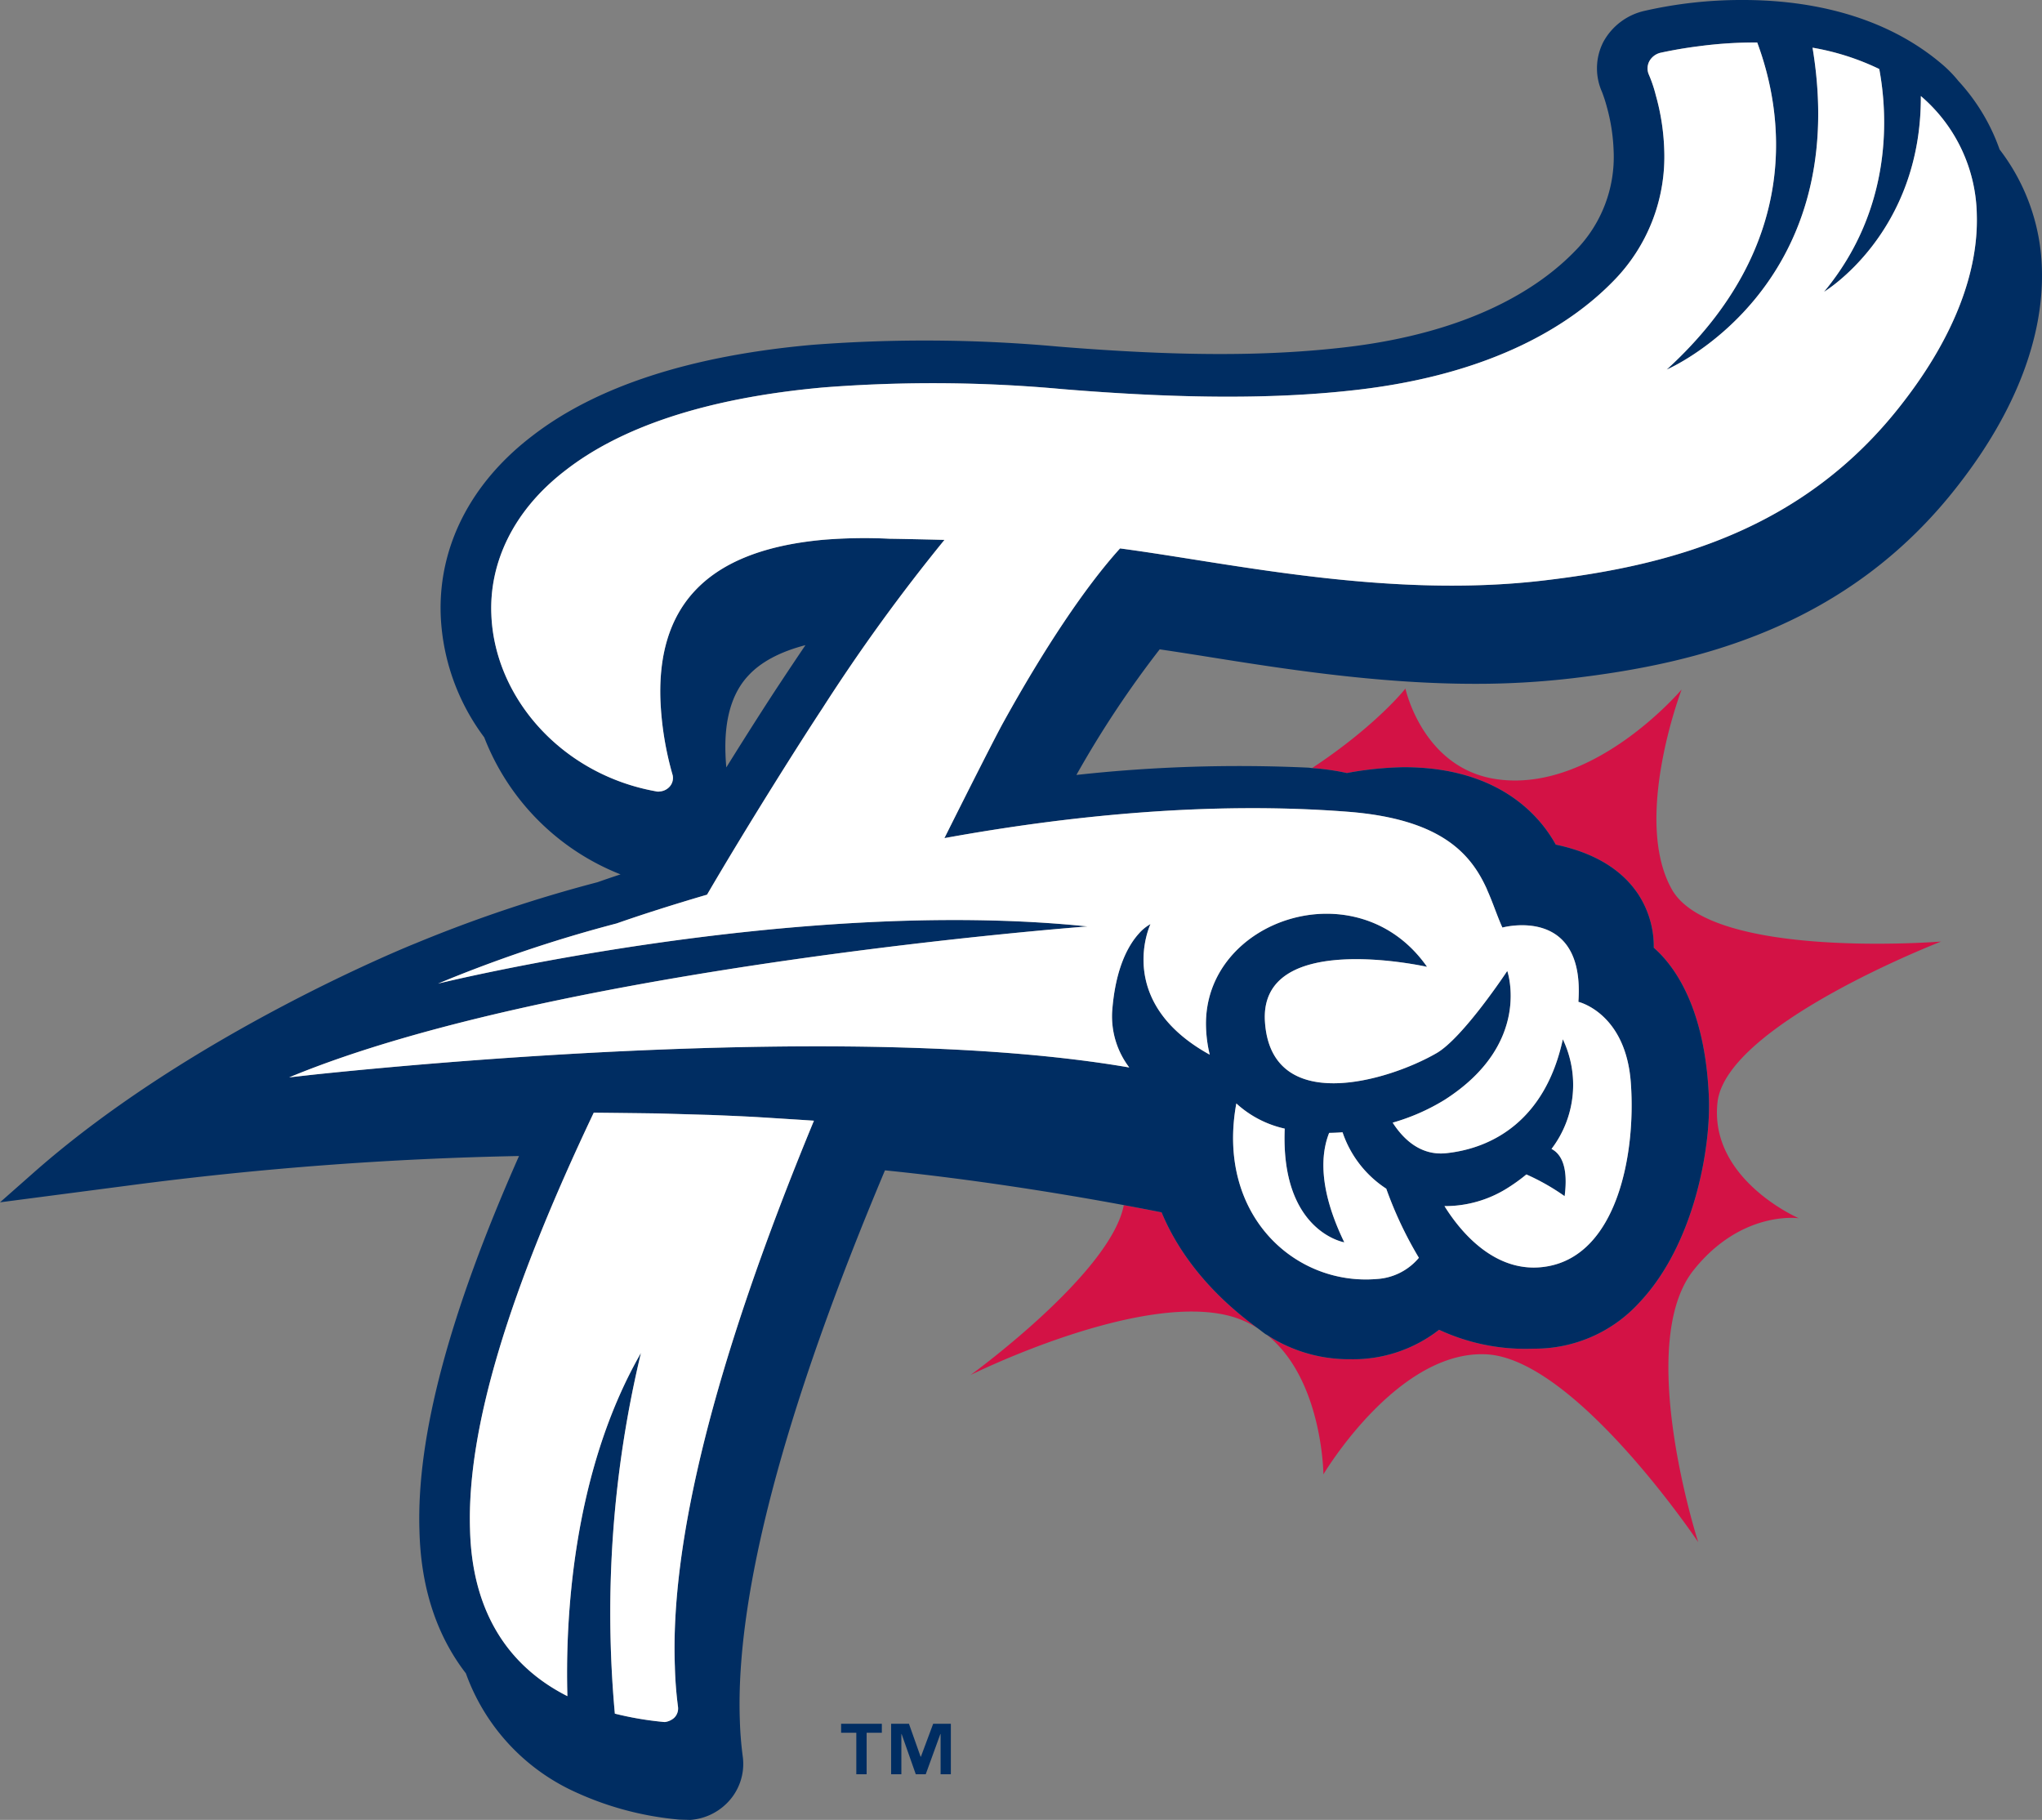 <svg xmlns="http://www.w3.org/2000/svg" viewBox="0 0 311.961 278.005"><rect x="0" y="0" width="311.961" height="278.005" fill="#808080" stroke="none"/><defs><style>.cls-1{fill:#d31245}.cls-2{fill:#002d62}.cls-3{fill:#fff}</style></defs><g id="Layer_2" data-name="Layer 2"><g id="Layer_1-2" data-name="Layer 1"><path class="cls-1" d="M214.486 117.196c14.667 0 20.872 7.62 23.19 11.826 5.87 1.236 10.107 3.797 12.631 7.626a14.625 14.625 0 0 1 2.344 8.124c3.203 2.81 7.838 9.19 8.416 22.755.329 7.748-2.206 22.49-10.542 31.368a21.569 21.569 0 0 1-15.543 7.116l-1.098.021a31.236 31.236 0 0 1-14.032-2.9 21.36 21.36 0 0 1-13.592 4.502 22.919 22.919 0 0 1-12.7-3.712c8.505 6.804 8.622 21.297 8.622 21.297s11.259-18.974 24.845-18.338c13.597.631 32.412 28.69 32.412 28.69s-9.763-30.239-.695-41.56c7.35-9.201 16.068-7.913 16.068-7.913s-13.756-5.923-12.42-17.744c1.39-11.857 34.158-24.526 34.158-24.526s-35.038 2.816-41.13-7.96c-6.078-10.76 1.49-30.545 1.49-30.545s-13.364 15.808-28.197 13.714c-11.37-1.596-14-13.857-14-13.857s-4.396 5.631-14.265 12.149a37.025 37.025 0 0 1 5.325.758 51.76 51.76 0 0 1 8.713-.89zM177.465 185.197c-1.739-.35-3.702-.721-5.78-1.108-1.994 10.436-23.407 25.953-23.407 25.953s25.788-12.84 39.793-8.963a15.339 15.339 0 0 1 4.126 1.862c-8.58-6.226-12.754-12.94-14.732-17.744z"/><path class="cls-2" d="M183.431 100.153l1.252.201c10.85 1.729 25.703 4.104 40.594 4.104a126.198 126.198 0 0 0 15.029-.859c18.571-2.21 42.068-7.593 59.08-29.776 8.485-10.966 12.828-22.235 12.563-32.597a31.259 31.259 0 0 0-6.464-18.391 30.274 30.274 0 0 0-6.3-10.469 18.905 18.905 0 0 0-2.577-2.625C287.099 1.691 274.898 0 266.328 0a66.601 66.601 0 0 0-15.188 1.681 9.552 9.552 0 0 0-6.173 4.683 8.844 8.844 0 0 0-.228 7.673 22.215 22.215 0 0 1 .743 2.296A28.566 28.566 0 0 1 246.516 23a20.403 20.403 0 0 1-5.93 15.379c-5.281 5.446-15.66 12.414-35.095 14.673-12.164 1.41-25.56 1.369-43.791-.106a225.1 225.1 0 0 0-37.588-.27C105.498 54.335 91.09 59.022 81.3 66.6c-9.412 7.192-14.376 16.949-13.968 27.475a33.358 33.358 0 0 0 6.645 18.56 36.78 36.78 0 0 0 20.825 20.932c-1.448.477-2.63.88-3.5 1.193a214.807 214.807 0 0 0-27.777 9.328c-.34.133-34.157 13.645-58.392 35.048L0 183.664l19.807-2.588a534.716 534.716 0 0 1 59.484-4.486C68.6 200.745 63.625 219.48 64.08 233.767c.197 8.655 2.583 16.005 7.096 21.854a31.659 31.659 0 0 0 15.946 17.765 48.037 48.037 0 0 0 16.63 4.57l1.702.049.123-.01a8.77 8.77 0 0 0 5.324-2.398 8.458 8.458 0 0 0 2.577-7.233 54.51 54.51 0 0 1-.45-5.547c-.7-19.154 6.755-47.425 22.171-84.037 13.035 1.31 26.473 3.447 36.485 5.309 2.078.387 4.041.758 5.78 1.108 1.978 4.805 6.152 11.518 14.732 17.744.387.286.727.572 1.134.854.07.047.155.084.229.127a22.919 22.919 0 0 0 12.7 3.712 21.36 21.36 0 0 0 13.592-4.502 31.236 31.236 0 0 0 14.032 2.9l1.098-.02a21.569 21.569 0 0 0 15.543-7.117c8.336-8.878 10.87-23.62 10.542-31.368-.578-13.565-5.213-19.945-8.416-22.755a14.625 14.625 0 0 0-2.344-8.124c-2.524-3.829-6.761-6.39-12.631-7.626-2.318-4.205-8.523-11.826-23.19-11.826a51.76 51.76 0 0 0-8.713.891 37.025 37.025 0 0 0-5.325-.758c-.212-.016-.371-.053-.583-.064a227.872 227.872 0 0 0-35.419 1.114 155.83 155.83 0 0 1 12.722-19.186c2 .291 4.089.62 6.263.96zm43.728 35.678v.032c.494 1.092.907 2.174 1.3 3.213.355.923.694 1.814 1.066 2.615 0 0 12.663-3.468 11.608 11.348 0 0 7.313 1.692 8.023 12.526.754 10.702-2.094 26.011-12.748 27.878-8.06 1.426-13.538-5.669-15.729-9.2a17.854 17.854 0 0 0 9.625-2.758 27.495 27.495 0 0 0 2.885-2.079 33.795 33.795 0 0 1 5.844 3.32c.605-4.64-.626-6.507-2.005-7.218a16.151 16.151 0 0 0 1.73-16.752c-2.663 12.324-10.692 16.657-17.824 17.404-3.978.414-6.613-2.243-8.172-4.666a31.804 31.804 0 0 0 7.918-3.474c13.49-8.617 9.587-19.7 9.587-19.7s-6.756 10.24-10.823 12.568c-7.52 4.333-25.227 9.492-26.192-4.762-.986-14.244 24.765-8.432 24.765-8.432-10.611-15.193-34.109-7.25-33.775 9.015a20.294 20.294 0 0 0 .573 4.401c-14.695-8.102-9.052-19.95-9.052-19.95a6.67 6.67 0 0 0-1.798 1.475c-1.532 1.702-3.563 5.165-4.056 11.863a12.887 12.887 0 0 0 2.598 8.548c-.005.01-.021.01-.037.01-40.95-7.041-108.484-.593-124.674 1.114a.23.23 0 0 1-.09.011l-3.532.398C85.097 147.582 166.15 141.52 166.15 141.52c-44.96-4.64-99.23 8.734-99.23 8.734a208.689 208.689 0 0 1 27.278-9.19c3.034-1.066 7.785-2.63 13.82-4.396 6.337-10.85 14.308-23.439 17.622-28.46a278.867 278.867 0 0 1 18.65-25.737c-6.076-.148-8.34-.175-8.4-.175a77.247 77.247 0 0 0-10.112.16c-9.731.89-15.925 3.775-19.712 7.89-3.812 4.137-5.409 9.785-5.17 16.588a48.656 48.656 0 0 0 1.866 11.47 1.98 1.98 0 0 1-.567 1.872 2.238 2.238 0 0 1-1.4.626 1.193 1.193 0 0 1-.578-.021c-14.37-2.567-24.685-14.28-25.152-27.04-.313-7.668 3.155-15.755 11.402-22.05 8.198-6.353 20.957-10.966 39.427-12.616a216.491 216.491 0 0 1 36.48.27c18.449 1.512 32.772 1.528 45.07.091 20.772-2.423 32.613-10.001 39.036-16.604a27.05 27.05 0 0 0 7.768-20.067 34.568 34.568 0 0 0-1.283-8.304 20.723 20.723 0 0 0-1.082-3.203 2.345 2.345 0 0 1 .096-2.015 2.652 2.652 0 0 1 1.675-1.278c2.01-.43 3.967-.77 5.913-1.008a64.84 64.84 0 0 1 8.888-.567c3.855 10.352 7.25 30.725-13.83 49.965-.037.031 28.413-12.144 22.283-49.17a38.282 38.282 0 0 1 10.192 3.256c1.236 6.613 2.27 21.133-8.447 34.04 0 0 14.896-8.898 14.8-29.909a24.346 24.346 0 0 1 8.549 18.248c.217 8.48-3.31 18.243-11.19 28.445-15.288 19.956-36.293 25.078-54.69 27.273-24.064 2.907-48.336-2.667-65.009-4.862-5.366 5.918-11.682 15.453-17.813 26.541-1.124 2.015-5.218 10.108-9.02 17.712 18.81-3.42 40.536-5.668 61.674-4.025 14.477 1.135 18.841 6.624 21.206 11.826zm-116.326-20.666c-.191-5.239.965-9.248 3.463-11.932 1.92-2.1 4.857-3.669 8.755-4.682q-1.95 2.88-4.057 6.072c-1.681 2.545-4.603 7.09-8.034 12.605-.063-.7-.106-1.384-.127-2.063zm-7.25 145.59a1.976 1.976 0 0 1-.62 1.685 2.644 2.644 0 0 1-1.352.61 2.082 2.082 0 0 1-.424-.026 49.76 49.76 0 0 1-7.255-1.252 170.264 170.264 0 0 1 3.988-55.098c-10.643 18.529-11.555 41.347-11.237 52.426-9.508-4.8-14.594-13.486-14.875-25.487-.499-15.485 6.04-36.57 18.9-63.641 2.084.016 9.169.1 9.418.111.912.01 8.204.234 8.432.234 2.439.1 4.81.196 7.138.328 1.32.08 8.129.51 8.649.552-15.66 37.853-21.933 64.861-21.244 83.347a58.848 58.848 0 0 0 .483 6.21zm85.294-92.194a16.12 16.12 0 0 0 7.393 3.845c-.648 15.744 9.105 17.372 9.105 17.372-4.025-8.293-3.559-13.596-2.317-16.72.689-.016 1.362-.031 2.046-.095a16.61 16.61 0 0 0 6.677 8.617 59.323 59.323 0 0 0 4.985 10.558 9.073 9.073 0 0 1-6.443 3.24c-12.59 1.05-24.543-9.895-21.446-26.817z"/><path class="cls-3" d="M115.696 170.645c-2.328-.132-4.699-.228-7.138-.328-.228 0-7.52-.223-8.432-.234-.25-.01-7.334-.095-9.418-.11-12.86 27.07-19.399 48.155-18.9 63.64.281 12.001 5.367 20.687 14.875 25.487-.318-11.079.594-33.897 11.237-52.426a170.264 170.264 0 0 0-3.988 55.099 49.76 49.76 0 0 0 7.255 1.25 2.082 2.082 0 0 0 .424.027 2.644 2.644 0 0 0 1.352-.61 1.976 1.976 0 0 0 .62-1.686 58.848 58.848 0 0 1-.482-6.21c-.69-18.486 5.584-45.494 21.244-83.347-.52-.042-7.329-.472-8.65-.552z"/><path class="cls-3" d="M205.953 124.005c-21.138-1.643-42.864.605-61.674 4.025 3.802-7.604 7.896-15.697 9.02-17.712 6.13-11.088 12.447-20.623 17.813-26.541 16.673 2.195 40.945 7.769 65.01 4.863 18.396-2.196 39.401-7.318 54.69-27.274 7.88-10.202 11.406-19.965 11.19-28.445a24.346 24.346 0 0 0-8.55-18.248c.096 21.011-14.8 29.91-14.8 29.91 10.717-12.908 9.683-27.428 8.447-34.04a38.282 38.282 0 0 0-10.192-3.257c6.13 37.026-22.32 49.201-22.283 49.17 21.08-19.24 17.685-39.613 13.83-49.965a64.84 64.84 0 0 0-8.888.567 67.52 67.52 0 0 0-5.913 1.008 2.652 2.652 0 0 0-1.675 1.278 2.345 2.345 0 0 0-.096 2.015 20.723 20.723 0 0 1 1.082 3.203 34.568 34.568 0 0 1 1.283 8.304 27.05 27.05 0 0 1-7.768 20.067c-6.423 6.603-18.264 14.18-39.036 16.604-12.298 1.437-26.621 1.421-45.07-.09a216.491 216.491 0 0 0-36.48-.27c-18.47 1.649-31.23 6.262-39.427 12.615-8.247 6.295-11.715 14.382-11.402 22.05.467 12.76 10.781 24.473 25.152 27.04a1.193 1.193 0 0 0 .578.021 2.238 2.238 0 0 0 1.4-.626 1.98 1.98 0 0 0 .568-1.871 48.656 48.656 0 0 1-1.867-11.47c-.239-6.804 1.358-12.452 5.17-16.589 3.787-4.115 9.98-7 19.712-7.89a77.247 77.247 0 0 1 10.112-.16c.06 0 2.324.027 8.4.175a278.867 278.867 0 0 0-18.65 25.736c-3.314 5.022-11.285 17.611-17.622 28.461-6.035 1.766-10.786 3.33-13.82 4.396a208.689 208.689 0 0 0-27.278 9.19s54.27-13.374 99.23-8.734c0 0-81.052 6.061-121.975 23.058l3.532-.398a.23.23 0 0 0 .09-.01c16.19-1.708 83.724-8.156 124.674-1.114.016 0 .032 0 .037-.01a12.887 12.887 0 0 1-2.598-8.55c.493-6.697 2.524-10.16 4.056-11.862a6.67 6.67 0 0 1 1.798-1.474s-5.643 11.847 9.052 19.95a20.294 20.294 0 0 1-.573-4.402c-.334-16.264 23.164-24.208 33.775-9.015 0 0-25.75-5.812-24.765 8.432.965 14.254 18.672 9.095 26.192 4.762 4.067-2.328 10.823-12.568 10.823-12.568s3.903 11.083-9.587 19.7a31.804 31.804 0 0 1-7.918 3.474c1.56 2.423 4.195 5.08 8.172 4.666 7.132-.747 15.16-5.08 17.823-17.404a16.151 16.151 0 0 1-1.729 16.752c1.38.711 2.61 2.577 2.005 7.218a33.795 33.795 0 0 0-5.844-3.32 27.495 27.495 0 0 1-2.885 2.079 17.854 17.854 0 0 1-9.625 2.757c2.19 3.532 7.669 10.627 15.73 9.2 10.653-1.866 13.5-17.175 12.747-27.877-.71-10.834-8.023-12.526-8.023-12.526 1.055-14.816-11.608-11.348-11.608-11.348-.372-.8-.711-1.692-1.066-2.615-.393-1.039-.806-2.12-1.3-3.213v-.032c-2.365-5.202-6.729-10.69-21.206-11.826z"/><path class="cls-3" d="M210.323 195.379a9.073 9.073 0 0 0 6.443-3.24 59.323 59.323 0 0 1-4.985-10.559 16.61 16.61 0 0 1-6.677-8.617 29.17 29.17 0 0 1-2.046.095c-1.242 3.124-1.708 8.427 2.317 16.72 0 0-9.753-1.628-9.105-17.372a16.12 16.12 0 0 1-7.393-3.845c-3.097 16.922 8.856 27.867 21.446 26.818z"/><path class="cls-2" d="M140.685 268.356h-.04l-1.781-5.034h-2.726v7.709h1.565v-6.138h.041l2.161 6.138h1.522l2.23-6.138h.04v6.138h1.566v-7.709h-2.702l-1.876 5.034zM128.498 264.692h2.322v6.339h1.577v-6.339h2.323v-1.37h-6.222v1.37z"/></g></g></svg>